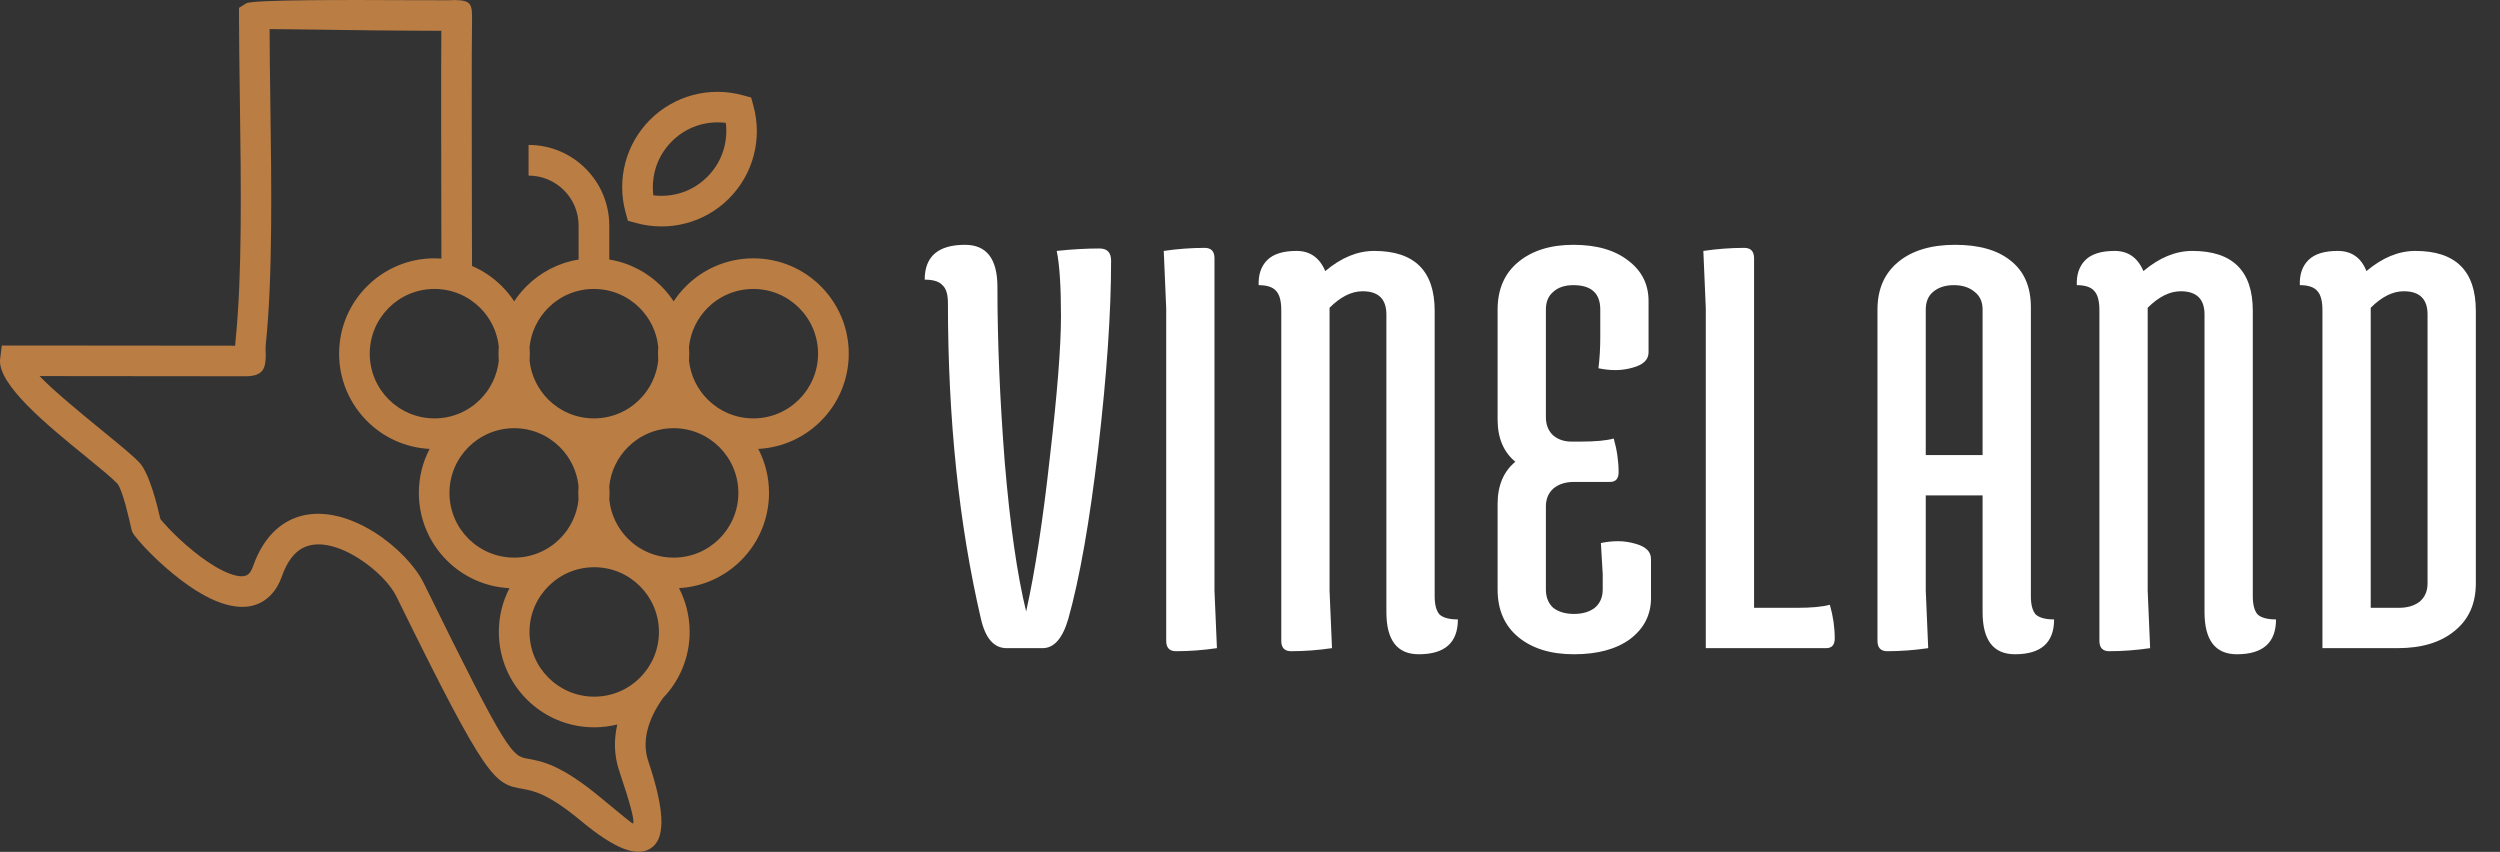 <svg xmlns="http://www.w3.org/2000/svg" width="135" height="46" viewBox="0 0 135 46" fill="none"><rect x="0" y="0" width="135" height="46" fill="#333333" stroke="none"/><g clip-path="url(#clip0_372_95)"><path d="M39.103 7.979C39.219 7.538 39.249 7.081 39.194 6.635C38.745 6.579 38.288 6.609 37.849 6.725C37.275 6.876 36.732 7.18 36.279 7.633C35.826 8.086 35.522 8.632 35.371 9.203C35.255 9.644 35.225 10.102 35.281 10.548C35.729 10.603 36.186 10.573 36.625 10.457C37.199 10.306 37.742 10.002 38.195 9.549C38.648 9.096 38.95 8.553 39.103 7.979ZM34.559 31.654C33.927 31.022 33.054 30.63 32.088 30.63C31.122 30.63 30.248 31.02 29.617 31.654C28.985 32.285 28.593 33.159 28.593 34.125C28.593 35.091 28.983 35.964 29.617 36.596C30.248 37.227 31.122 37.62 32.088 37.62C33.054 37.62 33.927 37.229 34.559 36.596C35.19 35.964 35.583 35.091 35.583 34.125C35.583 33.159 35.19 32.285 34.559 31.654ZM30.237 24.146C29.605 23.515 28.73 23.122 27.766 23.122C26.802 23.122 25.927 23.515 25.295 24.146C24.664 24.778 24.271 25.651 24.271 26.617C24.271 27.583 24.661 28.456 25.295 29.088C25.927 29.72 26.802 30.112 27.766 30.112C28.73 30.112 29.605 29.722 30.237 29.088C30.785 28.54 31.152 27.808 31.24 26.993C31.231 26.868 31.226 26.742 31.226 26.617C31.226 26.489 31.231 26.364 31.24 26.241C31.152 25.426 30.785 24.697 30.237 24.146ZM32.903 26.241C32.912 26.366 32.917 26.492 32.917 26.617C32.917 26.745 32.912 26.87 32.903 26.993C32.991 27.808 33.358 28.538 33.906 29.088C34.538 29.72 35.413 30.112 36.377 30.112C37.343 30.112 38.216 29.722 38.848 29.088C39.479 28.456 39.872 27.583 39.872 26.617C39.872 25.651 39.479 24.778 38.848 24.146C38.216 23.515 37.343 23.122 36.377 23.122C35.411 23.122 34.538 23.515 33.906 24.146C33.356 24.697 32.989 25.426 32.903 26.241ZM37.206 18.722C37.215 18.847 37.22 18.973 37.22 19.098C37.22 19.226 37.215 19.351 37.206 19.474C37.294 20.289 37.661 21.018 38.209 21.569C38.841 22.2 39.716 22.593 40.68 22.593C41.646 22.593 42.519 22.203 43.151 21.569C43.782 20.937 44.175 20.064 44.175 19.098C44.175 18.134 43.785 17.259 43.151 16.627C42.519 15.995 41.646 15.603 40.68 15.603C39.716 15.603 38.841 15.993 38.209 16.627C37.661 17.177 37.294 17.907 37.206 18.722ZM25.932 16.627C25.3 15.995 24.427 15.603 23.461 15.603C22.495 15.603 21.622 15.993 20.99 16.627C20.358 17.259 19.966 18.132 19.966 19.098C19.966 20.064 20.356 20.937 20.99 21.569C21.622 22.2 22.495 22.593 23.461 22.593C24.427 22.593 25.3 22.203 25.932 21.569C26.48 21.021 26.846 20.289 26.935 19.474C26.925 19.349 26.921 19.223 26.921 19.098C26.921 18.97 26.925 18.845 26.935 18.722C26.849 17.907 26.482 17.177 25.932 16.627ZM28.598 18.722C28.607 18.847 28.611 18.973 28.611 19.098C28.611 19.226 28.607 19.351 28.598 19.474C28.683 20.289 29.053 21.018 29.601 21.569C30.232 22.2 31.105 22.593 32.071 22.593C33.038 22.593 33.911 22.203 34.542 21.569C35.09 21.021 35.457 20.289 35.545 19.474C35.536 19.349 35.532 19.223 35.532 19.098C35.532 18.97 35.536 18.845 35.545 18.722C35.457 17.907 35.09 17.177 34.542 16.627C33.911 15.995 33.038 15.603 32.071 15.603C31.105 15.603 30.232 15.993 29.601 16.627C29.053 17.177 28.686 17.907 28.598 18.722ZM25.49 14.363C26.096 14.623 26.642 14.997 27.102 15.457C27.351 15.705 27.571 15.977 27.766 16.272C27.959 15.977 28.182 15.705 28.43 15.457C29.178 14.709 30.153 14.191 31.245 14.015V12.185C31.245 11.439 30.943 10.761 30.453 10.274C29.963 9.784 29.287 9.482 28.542 9.482V7.826C29.745 7.826 30.836 8.314 31.623 9.103C32.413 9.893 32.901 10.982 32.901 12.185V14.015C33.992 14.191 34.967 14.709 35.713 15.457C35.961 15.705 36.182 15.977 36.377 16.272C36.569 15.977 36.792 15.705 37.041 15.457C37.972 14.525 39.261 13.95 40.682 13.95C42.103 13.95 43.392 14.525 44.323 15.457C45.254 16.388 45.833 17.677 45.833 19.098C45.833 20.519 45.257 21.808 44.323 22.739C43.45 23.612 42.264 24.174 40.947 24.241C41.318 24.952 41.527 25.76 41.527 26.617C41.527 28.038 40.951 29.327 40.02 30.258C39.152 31.127 37.974 31.686 36.667 31.758C37.034 32.467 37.241 33.27 37.241 34.125C37.241 35.511 36.693 36.77 35.801 37.694C35.395 38.263 35.088 38.876 34.946 39.493C34.825 40.028 34.828 40.569 35.004 41.091C35.864 43.65 35.94 45.132 35.262 45.717C34.491 46.383 33.202 45.847 31.386 44.338C29.589 42.844 28.802 42.705 28.247 42.605C26.682 42.327 26.345 42.269 21.403 32.204C21.085 31.554 20.303 30.744 19.358 30.147C18.756 29.766 18.101 29.485 17.483 29.413C16.952 29.353 16.445 29.452 16.039 29.803C15.716 30.079 15.435 30.514 15.215 31.141L15.212 31.15C15.075 31.529 14.894 31.835 14.678 32.072C14.075 32.738 13.283 32.882 12.414 32.694C11.722 32.546 10.981 32.162 10.273 31.682C8.966 30.795 7.735 29.541 7.238 28.884L7.236 28.877C7.134 28.739 7.11 28.644 7.076 28.484C6.994 28.113 6.618 26.415 6.328 26.106C6.042 25.802 5.373 25.256 4.593 24.62C2.557 22.962 -0.163 20.742 0.007 19.381L0.097 18.657H0.829L12.697 18.668C12.7 18.596 12.704 18.522 12.714 18.443C13.085 14.92 13.016 9.902 12.953 5.418C12.93 3.693 12.906 2.039 12.906 0.883V0.425L13.297 0.181C13.629 -0.028 18.998 -0.004 22.158 0.01C23.201 0.014 23.995 0.017 24.255 0.014C24.28 0.014 24.341 0.01 24.392 0.007C24.441 0.005 24.48 0.003 24.555 0.003C25.432 0.019 25.509 0.195 25.49 1.136C25.462 2.636 25.477 8.599 25.483 12.282C25.486 13.81 25.488 13.963 25.49 14.363ZM23.461 13.95C23.586 13.95 23.712 13.954 23.835 13.963C23.835 12.821 23.835 12.566 23.832 12.285C23.825 8.948 23.814 3.744 23.832 1.663C23.438 1.663 22.85 1.661 22.149 1.656C19.655 1.647 15.793 1.572 14.558 1.572C14.562 2.901 14.579 4.124 14.597 5.395C14.66 9.932 14.732 15.011 14.351 18.608C14.337 18.75 14.339 18.882 14.344 18.991C14.346 19.098 14.351 19.114 14.351 19.154C14.351 19.908 14.207 20.319 13.246 20.319L2.136 20.308C2.898 21.109 4.41 22.344 5.633 23.345C6.465 24.023 7.175 24.604 7.528 24.98C8.088 25.574 8.522 27.416 8.659 28.024C9.14 28.616 10.136 29.603 11.195 30.323C11.739 30.692 12.287 30.98 12.76 31.085C13.057 31.15 13.306 31.127 13.452 30.966C13.529 30.881 13.598 30.762 13.657 30.6C13.979 29.675 14.43 29.009 14.962 28.551C15.761 27.866 16.703 27.662 17.667 27.773C18.547 27.876 19.436 28.25 20.233 28.751C21.424 29.506 22.439 30.586 22.878 31.482C27.446 40.785 27.638 40.819 28.526 40.977C29.259 41.107 30.293 41.291 32.436 43.072C33.551 43.999 34.157 44.489 34.178 44.47C34.291 44.372 34.055 43.46 33.435 41.616C33.156 40.787 33.147 39.946 33.332 39.134L33.335 39.122C32.935 39.222 32.517 39.275 32.085 39.275C30.664 39.275 29.375 38.699 28.444 37.766C27.513 36.835 26.937 35.546 26.937 34.125C26.937 33.272 27.144 32.469 27.511 31.761C26.189 31.696 25 31.134 24.125 30.258C23.194 29.327 22.618 28.038 22.618 26.617C22.618 25.76 22.827 24.952 23.198 24.241C21.882 24.174 20.695 23.614 19.822 22.739C18.891 21.808 18.312 20.519 18.312 19.098C18.312 17.677 18.888 16.388 19.822 15.457C20.753 14.525 22.04 13.95 23.461 13.95ZM40.687 5.72C40.926 6.598 40.931 7.524 40.698 8.402C40.473 9.254 40.027 10.058 39.363 10.722C38.699 11.386 37.895 11.832 37.043 12.057C36.168 12.289 35.239 12.285 34.361 12.045L33.906 11.922L33.781 11.467C33.541 10.589 33.537 9.663 33.769 8.785C33.994 7.933 34.44 7.129 35.104 6.465C35.768 5.801 36.572 5.358 37.424 5.13C38.3 4.898 39.228 4.902 40.106 5.142L40.561 5.265L40.687 5.72Z" fill="#BA7D44"></path></g><path d="M55.412 33.02C55.896 30.842 56.325 28.048 56.699 24.638C57.095 21.228 57.293 18.709 57.293 17.081C57.293 15.453 57.216 14.276 57.062 13.55C57.876 13.462 58.646 13.418 59.372 13.418C59.79 13.418 59.999 13.638 59.999 14.078C59.999 16.872 59.768 20.249 59.306 24.209C58.844 28.147 58.305 31.216 57.689 33.416C57.381 34.472 56.919 35 56.303 35H54.356C53.674 35 53.212 34.472 52.97 33.416C51.782 28.312 51.188 22.625 51.188 16.355C51.188 15.893 51.089 15.574 50.891 15.398C50.715 15.2 50.396 15.101 49.934 15.101C49.934 13.847 50.66 13.22 52.112 13.22C53.278 13.22 53.861 13.979 53.861 15.497C53.861 18.423 53.993 21.58 54.257 24.968C54.543 28.356 54.928 31.04 55.412 33.02ZM62.975 34.604V16.652L62.843 13.55C63.591 13.44 64.328 13.385 65.054 13.385C65.406 13.385 65.582 13.572 65.582 13.946V31.898L65.714 35C64.966 35.11 64.229 35.165 63.503 35.165C63.151 35.165 62.975 34.978 62.975 34.604ZM73.578 15.728C72.984 15.728 72.39 16.025 71.796 16.619V31.898L71.928 35C71.18 35.11 70.443 35.165 69.717 35.165C69.365 35.165 69.189 34.978 69.189 34.604V16.751C69.189 16.267 69.101 15.926 68.925 15.728C68.749 15.508 68.43 15.398 67.968 15.398C67.946 14.826 68.1 14.375 68.43 14.045C68.76 13.715 69.288 13.55 70.014 13.55C70.74 13.55 71.257 13.913 71.565 14.639C72.423 13.913 73.303 13.55 74.205 13.55C76.383 13.55 77.472 14.628 77.472 16.784V32.195C77.472 32.657 77.56 32.987 77.736 33.185C77.934 33.361 78.264 33.449 78.726 33.449C78.726 34.703 78.022 35.33 76.614 35.33C75.448 35.33 74.865 34.571 74.865 33.053V16.982C74.865 16.146 74.436 15.728 73.578 15.728ZM85.359 23.846C86.151 23.846 86.745 23.791 87.141 23.681C87.317 24.297 87.405 24.902 87.405 25.496C87.405 25.848 87.251 26.024 86.943 26.024H84.996C84.534 26.024 84.16 26.145 83.874 26.387C83.61 26.629 83.478 26.948 83.478 27.344V31.832C83.478 32.25 83.61 32.58 83.874 32.822C84.16 33.042 84.534 33.152 84.996 33.152C85.458 33.152 85.832 33.042 86.118 32.822C86.404 32.58 86.547 32.25 86.547 31.832V31.007L86.448 29.324C86.756 29.258 87.064 29.225 87.372 29.225C87.68 29.225 87.988 29.269 88.296 29.357C88.868 29.511 89.154 29.786 89.154 30.182V32.294C89.154 33.196 88.78 33.933 88.032 34.505C87.284 35.055 86.272 35.33 84.996 35.33C83.742 35.33 82.741 35.022 81.993 34.406C81.245 33.79 80.871 32.932 80.871 31.832V27.212C80.871 26.222 81.19 25.463 81.828 24.935C81.19 24.407 80.871 23.648 80.871 22.658V16.718C80.871 15.618 81.245 14.76 81.993 14.144C82.741 13.528 83.731 13.22 84.963 13.22C86.217 13.22 87.207 13.506 87.933 14.078C88.659 14.628 89.022 15.354 89.022 16.256V19.028C89.022 19.424 88.736 19.699 88.164 19.853C87.856 19.941 87.548 19.985 87.24 19.985C86.932 19.985 86.624 19.952 86.316 19.886C86.382 19.358 86.415 18.797 86.415 18.203V16.718C86.415 15.838 85.931 15.398 84.963 15.398C84.501 15.398 84.138 15.519 83.874 15.761C83.61 15.981 83.478 16.3 83.478 16.718V22.526C83.478 22.922 83.599 23.241 83.841 23.483C84.105 23.725 84.446 23.846 84.864 23.846H85.359ZM97.03 32.822C97.822 32.822 98.416 32.767 98.812 32.657C98.988 33.273 99.076 33.878 99.076 34.472C99.076 34.824 98.922 35 98.614 35H92.113V16.652L91.981 13.55C92.729 13.44 93.466 13.385 94.192 13.385C94.544 13.385 94.72 13.572 94.72 13.946V32.822H97.03ZM101.384 34.604V16.718C101.384 15.618 101.758 14.76 102.506 14.144C103.254 13.528 104.277 13.22 105.575 13.22C106.873 13.22 107.874 13.506 108.578 14.078C109.304 14.65 109.667 15.486 109.667 16.586V32.195C109.667 32.657 109.755 32.987 109.931 33.185C110.129 33.361 110.459 33.449 110.921 33.449C110.921 34.703 110.217 35.33 108.809 35.33C107.643 35.33 107.06 34.571 107.06 33.053V26.75H103.991V31.898L104.123 35C103.375 35.11 102.638 35.165 101.912 35.165C101.56 35.165 101.384 34.978 101.384 34.604ZM103.991 16.718V24.572H107.06V16.718C107.06 16.3 106.917 15.981 106.631 15.761C106.345 15.519 105.971 15.398 105.509 15.398C105.047 15.398 104.673 15.519 104.387 15.761C104.123 15.981 103.991 16.3 103.991 16.718ZM117.757 15.728C117.163 15.728 116.569 16.025 115.975 16.619V31.898L116.107 35C115.359 35.11 114.622 35.165 113.896 35.165C113.544 35.165 113.368 34.978 113.368 34.604V16.751C113.368 16.267 113.28 15.926 113.104 15.728C112.928 15.508 112.609 15.398 112.147 15.398C112.125 14.826 112.279 14.375 112.609 14.045C112.939 13.715 113.467 13.55 114.193 13.55C114.919 13.55 115.436 13.913 115.744 14.639C116.602 13.913 117.482 13.55 118.384 13.55C120.562 13.55 121.651 14.628 121.651 16.784V32.195C121.651 32.657 121.739 32.987 121.915 33.185C122.113 33.361 122.443 33.449 122.905 33.449C122.905 34.703 122.201 35.33 120.793 35.33C119.627 35.33 119.044 34.571 119.044 33.053V16.982C119.044 16.146 118.615 15.728 117.757 15.728ZM129.801 15.728C129.207 15.728 128.613 16.025 128.019 16.619V32.822H129.537C129.999 32.822 130.373 32.712 130.659 32.492C130.945 32.25 131.088 31.92 131.088 31.502V16.982C131.088 16.146 130.659 15.728 129.801 15.728ZM130.428 13.55C132.606 13.55 133.695 14.628 133.695 16.784V31.502C133.695 32.602 133.31 33.46 132.54 34.076C131.792 34.692 130.769 35 129.471 35H125.412V16.751C125.412 16.267 125.324 15.926 125.148 15.728C124.972 15.508 124.653 15.398 124.191 15.398C124.169 14.826 124.323 14.375 124.653 14.045C124.983 13.715 125.511 13.55 126.237 13.55C126.985 13.55 127.502 13.913 127.788 14.639C128.646 13.913 129.526 13.55 130.428 13.55Z" fill="white"></path><defs><clipPath id="clip0_372_95"><rect width="45.831" height="46" fill="white"></rect></clipPath></defs></svg>